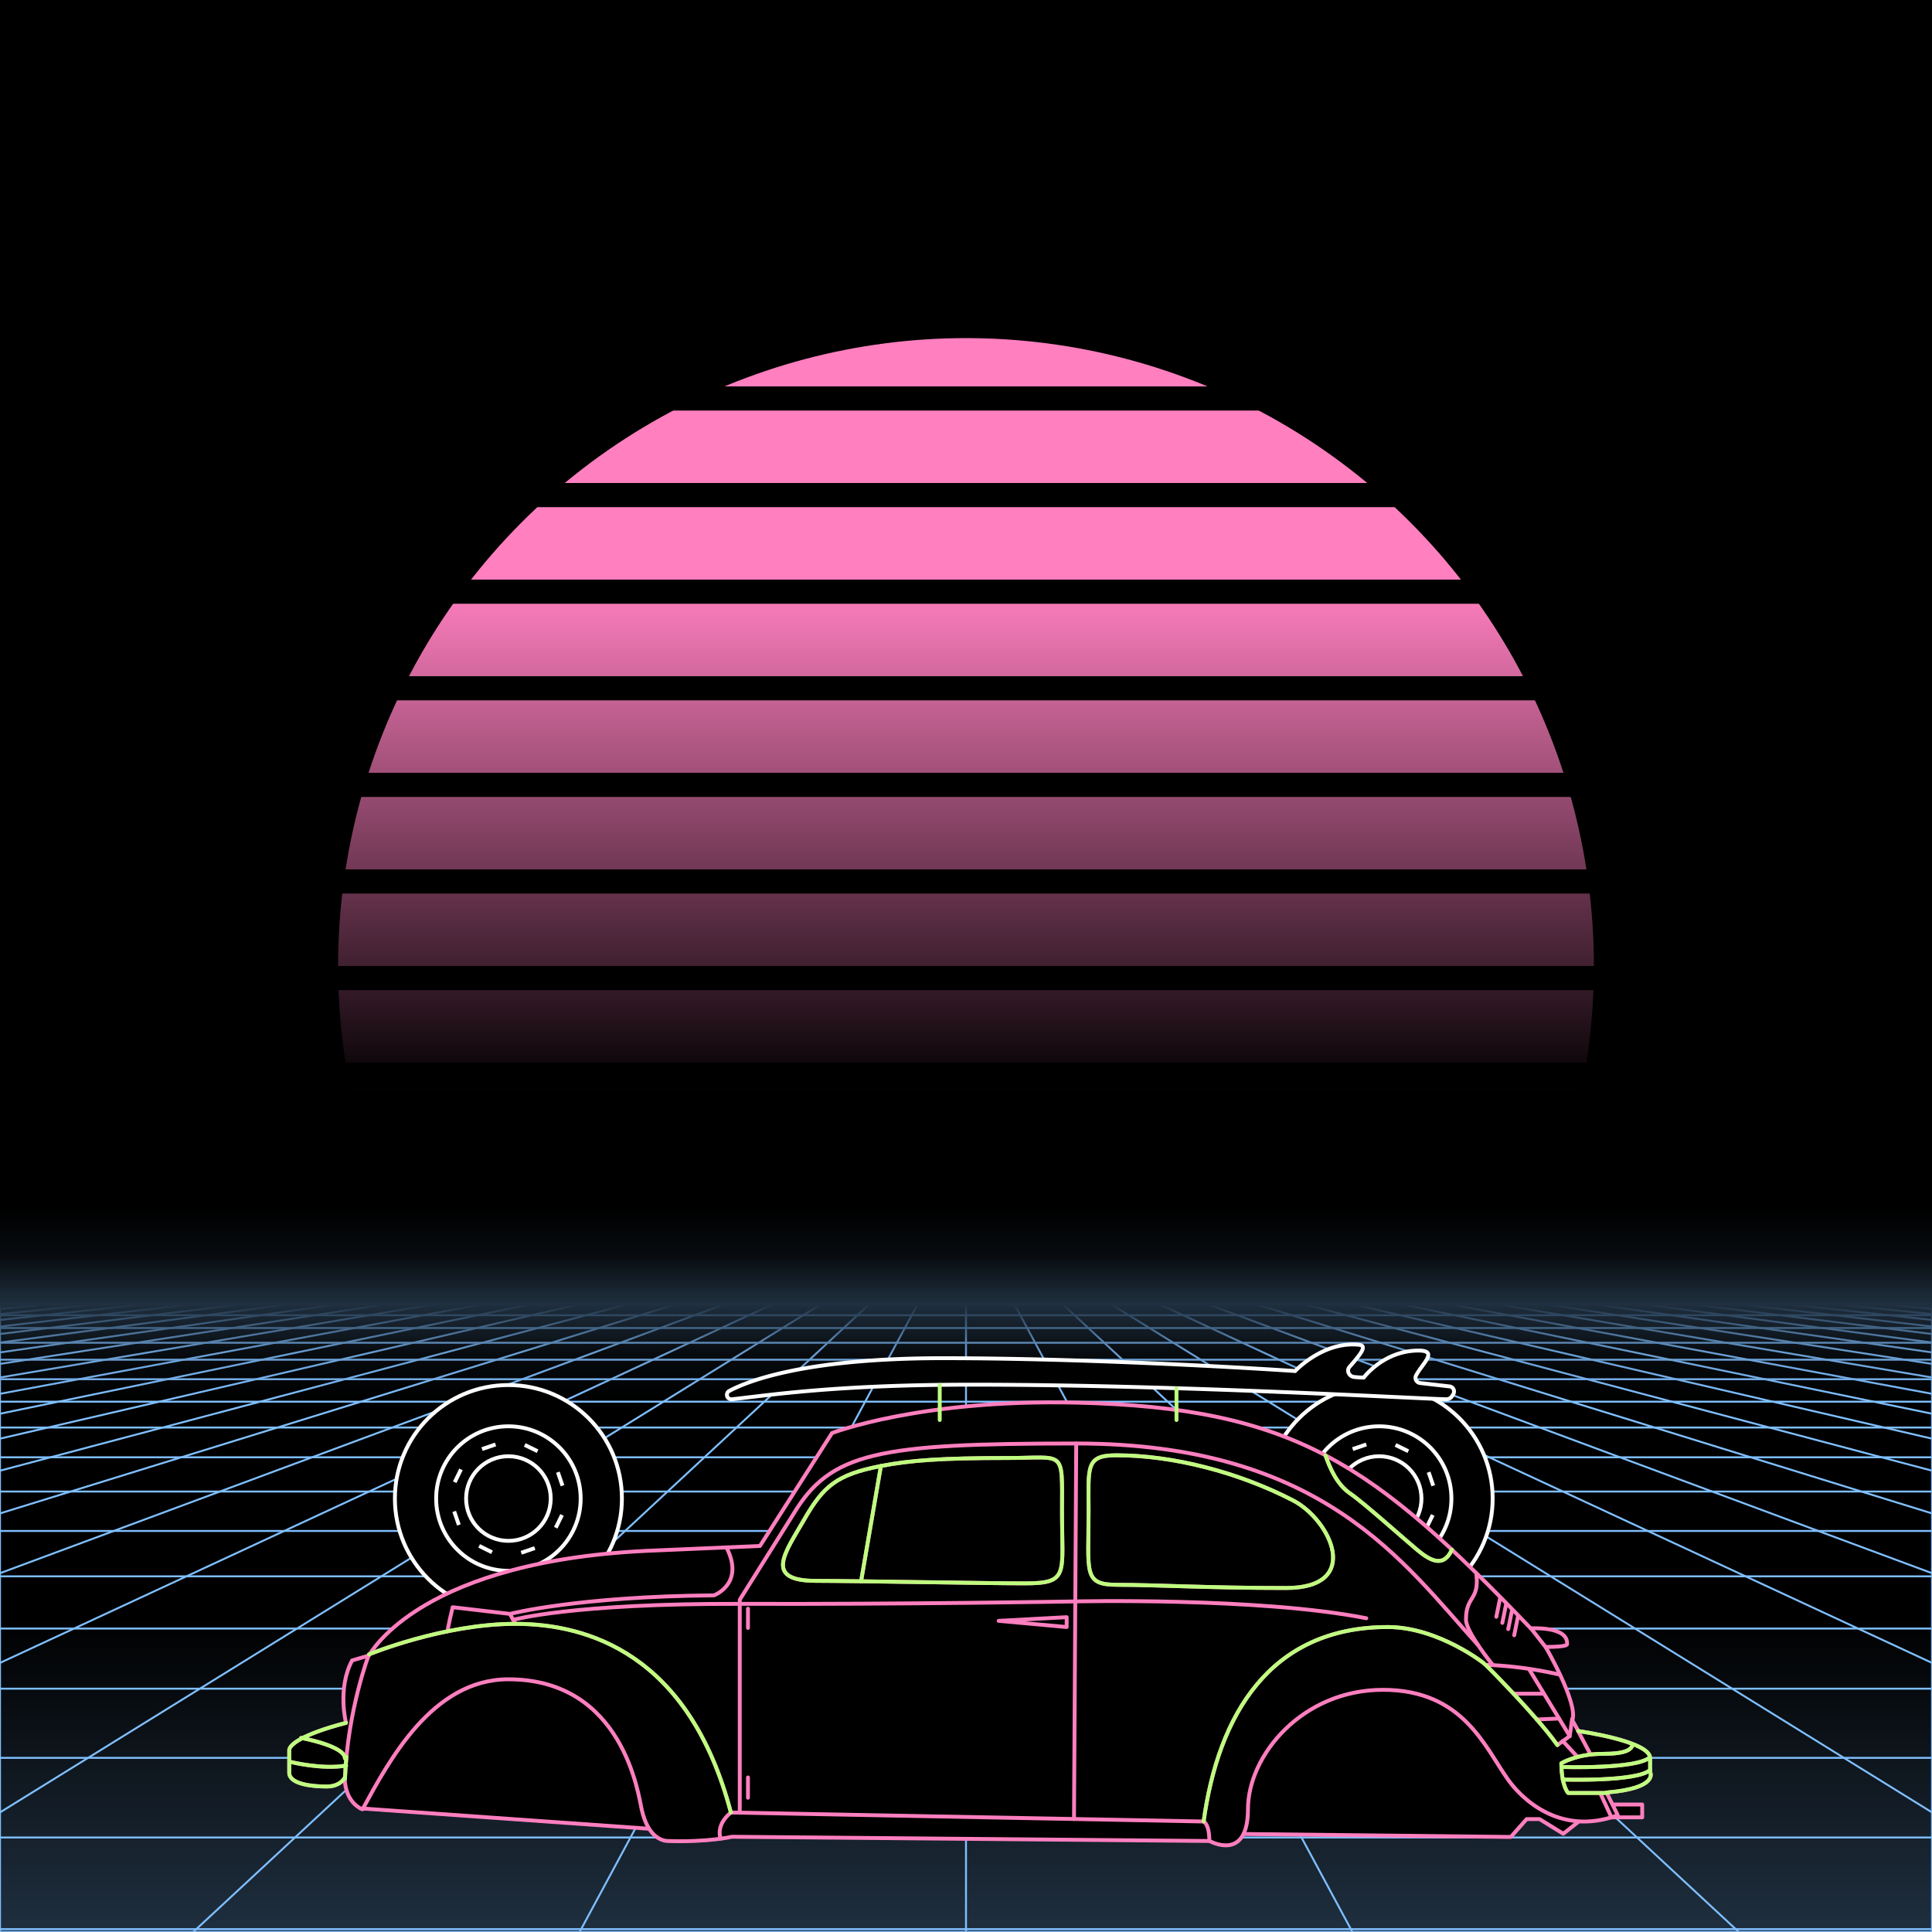 <svg xmlns="http://www.w3.org/2000/svg" viewBox="0 0 2000 2000" width="350" height="350">
    <defs>
        <linearGradient id="moon-grad" x1="0" x2="0" y1="0" y2="1">
            <stop offset="20%" stop-color="#ff7fbf" stop-opacity="1"/>
            <stop offset="60%" stop-color="#ff7fbf" stop-opacity="0"/>
        </linearGradient>

        <linearGradient id="star-grad" x1="0" y1="0" x2="1" y2="0">
            <stop offset="0%" stop-color="#ffffff" stop-opacity="0"/>
            <stop offset="80%" stop-color="#ffffff" stop-opacity=".5"/>
            <stop offset="100%" stop-color="#ffffff" stop-opacity="1"/>
        </linearGradient>

        <linearGradient id="bg-grad" x1="0" x2="0" y1="0" y2="1">
            <stop offset="25%" stop-color="#1f2f3f" stop-opacity="1"/>
            <stop offset="100%" stop-color="#000000" stop-opacity="1"/>
        </linearGradient>

        <linearGradient id="fog-grad" x1="0" x2="0" y1="0" y2="1">
            <stop offset="0%" stop-color="#1f2f3f" stop-opacity="0"/>
            <stop offset="25%" stop-color="#1f2f3f" stop-opacity=".25"/>
            <stop offset="50%" stop-color="#1f2f3f" stop-opacity="1"/>
            <stop offset="75%" stop-color="#1f2f3f" stop-opacity=".25"/>
            <stop offset="100%" stop-color="#1f2f3f" stop-opacity="0"/>
        </linearGradient>

        <linearGradient id="undergrid-grad" x1="0" x2="0" y1="0" y2="1">
            <stop offset="50%" stop-color="#000000" stop-opacity="1"/>
            <stop offset="100%" stop-color="#1f2f3f" stop-opacity="1"/>
        </linearGradient>

        <linearGradient id="flame-grad" x1="0" x2="1" y1="0" y2="0">
            <stop offset="0%" stop-color="#ffffff" stop-opacity="1"/>
            <stop offset="100%" stop-color="#0000ff" stop-opacity="0"/>
        </linearGradient>

        <linearGradient id="thrust-grad" x1="0" x2="0" y1="0" y2="1">
            <stop offset="0%" stop-color="#ffffff" stop-opacity="1"/>
            <stop offset="25%" stop-color="#ffffff" stop-opacity=".5"/>
            <stop offset="100%" stop-color="#ffffff" stop-opacity="0"/>
        </linearGradient>


        <style>
            #vmount                         {fill:url(#bg-grad); stroke:#7fbfff; stroke-width:2px;}
            #sky, #moonstripes              {fill:#000000}
            .background                     {fill:url(#bg-grad); stroke:#7fbfff; stroke-width:2px;}
            #mooncircle                     {fill:url(#moon-grad);}
            #grid                           {stroke-width:2px; fill:none; stroke:#7fbfff;}
            #star                           {stroke-width:10px; fill:none; stroke:url(#star-grad); stroke-linecap:round;}
            #undergrid                      {fill:url(#undergrid-grad);}
            #fog                            {fill:url(#fog-grad);}
            #pink,#aqua, #rack                     {fill:none;  stroke-linecap:round; stroke-linejoin:round; stroke-width:4px;}
            #gleam                          {fill:none;  stroke-linecap:round; stroke-linejoin:round; stroke-width:25px; stroke:white;}
            #pink,#outline,#under           {stroke:#ff7fbf;}
            #aqua, #gun, #frontgun, #rack   {stroke:#bfff7f;}                    
            #outline,#under,#gun,#frontgun  {fill:#000000; stroke-linecap:round; stroke-linejoin:round; stroke-width:4px;}
            .wheel, #board                          {fill:#000000; stroke:#ffffff; stroke-width:4px;}
            #laser                          {stroke-width:15px; stroke:#bfff7f;}
            

            #gun, #frontgun                 {stroke:#ffffff;}

            #flame        				    {fill:url(#flame-grad); stroke:none; }
            #rocket                         {stroke:#ffffff; stroke-width:4px; fill:#000000;}
            .stripe                         {stroke:#7f0000;}
			#housing 					    {stroke:#ffffff;stroke-width:4px; fill:#000000}

            .jet                            {stroke:#bfff7f; stroke-width:4; fill:#000000}
            .thrust                         {fill:url(#thrust-grad);}
            #parallel                       {fill:none; stroke:#ddf23d; stroke-linecap:round; stroke-linejoin:round; stroke-width:40px;}

        </style>

    </defs>

    <g id="sky"><rect width="2000" height="2000"/></g>

    <g id="moon">
        <circle id="mooncircle" cx="1000" cy="1000" r="650"/>
        <g id="moonstripes">
            <animateTransform attributeName="transform" type="translate" from="0 50" to="0 150" dur="2s" repeatCount="indefinite"/>
            <rect x="0" y="0"     width="2000" height="25"/><rect x="0" y="100"   width="2000" height="25"/><rect x="0" y="200"   width="2000" height="25"/><rect x="0" y="300"   width="2000" height="25"/><rect x="0" y="400"   width="2000" height="25"/><rect x="0" y="500"   width="2000" height="25"/><rect x="0" y="600"   width="2000" height="25"/><rect x="0" y="700"   width="2000" height="25"/><rect x="0" y="800"   width="2000" height="25"/><rect x="0" y="900"   width="2000" height="25"/><rect x="0" y="1000"  width="2000" height="25"/><rect x="0" y="1100"  width="2000" height="25"/><rect x="0" y="1200"  width="2000" height="25"/>
        </g>
    </g>

    

    <g>
        <rect><animate id="fake" begin="4.9;swipe.end" dur=".1s" attributeName="visibility" from="hide" to="hide"/></rect>
        <path id="star" d="M-2425,799.8c616.2-355.8,1278-560.9,1942.8-627"/>
        <animateTransform id="swipe" attributeName="transform" type="rotate" from="0 0 5000" to="360 0 5000" dur="5s" begin="fake.end"/>
    </g>

    <g id="grid">
        <rect id="undergrid" x="0" y="1350" width="2000" height="650"/>
        <g id="hor">
            <line x1="0" y1="1350" x2="2000" y2="1350"></line><line x1="0" y1="1361.51" x2="2000" y2="1361.51"></line><line x1="0" y1="1374.758" x2="2000" y2="1374.758"></line><line x1="0" y1="1390.006" x2="2000" y2="1390.006"></line><line x1="0" y1="1407.557" x2="2000" y2="1407.557"></line><line x1="0" y1="1427.759" x2="2000" y2="1427.759"></line><line x1="0" y1="1451.01" x2="2000" y2="1451.01"></line><line x1="0" y1="1477.773" x2="2000" y2="1477.773"></line><line x1="0" y1="1508.576" x2="2000" y2="1508.576"></line><line x1="0" y1="1544.031" x2="2000" y2="1544.031"></line><line x1="0" y1="1584.84" x2="2000" y2="1584.84"></line><line x1="0" y1="1631.811" x2="2000" y2="1631.811"></line><line x1="0" y1="1685.874" x2="2000" y2="1685.874"></line><line x1="0" y1="1748.102" x2="2000" y2="1748.102"></line><line x1="0" y1="1819.725" x2="2000" y2="1819.725"></line><line x1="0" y1="1902.163" x2="2000" y2="1902.163"></line><line x1="0" y1="1997.05" x2="2000" y2="1997.05"></line>
        </g>
        <g id="ver">
            <line x1="0" y1="1350" x2="-7000.0" y2="2000"><animate attributeName="x1" values="0;50" dur="100ms" repeatCount="indefinite"/><animate attributeName="x2" values="-7000.0;-6600.0" dur="100ms" repeatCount="indefinite"/></line><line x1="50" y1="1350" x2="-6600.0" y2="2000"><animate attributeName="x1" values="50;100" dur="100ms" repeatCount="indefinite"/><animate attributeName="x2" values="-6600.0;-6200.0" dur="100ms" repeatCount="indefinite"/></line><line x1="100" y1="1350" x2="-6200.0" y2="2000"><animate attributeName="x1" values="100;150" dur="100ms" repeatCount="indefinite"/><animate attributeName="x2" values="-6200.0;-5800.0" dur="100ms" repeatCount="indefinite"/></line><line x1="150" y1="1350" x2="-5800.0" y2="2000"><animate attributeName="x1" values="150;200" dur="100ms" repeatCount="indefinite"/><animate attributeName="x2" values="-5800.0;-5400.0" dur="100ms" repeatCount="indefinite"/></line><line x1="200" y1="1350" x2="-5400.0" y2="2000"><animate attributeName="x1" values="200;250" dur="100ms" repeatCount="indefinite"/><animate attributeName="x2" values="-5400.0;-5000.0" dur="100ms" repeatCount="indefinite"/></line><line x1="250" y1="1350" x2="-5000.0" y2="2000"><animate attributeName="x1" values="250;300" dur="100ms" repeatCount="indefinite"/><animate attributeName="x2" values="-5000.0;-4600.0" dur="100ms" repeatCount="indefinite"/></line><line x1="300" y1="1350" x2="-4600.0" y2="2000"><animate attributeName="x1" values="300;350" dur="100ms" repeatCount="indefinite"/><animate attributeName="x2" values="-4600.0;-4200.0" dur="100ms" repeatCount="indefinite"/></line><line x1="350" y1="1350" x2="-4200.0" y2="2000"><animate attributeName="x1" values="350;400" dur="100ms" repeatCount="indefinite"/><animate attributeName="x2" values="-4200.0;-3800.0" dur="100ms" repeatCount="indefinite"/></line><line x1="400" y1="1350" x2="-3800.0" y2="2000"><animate attributeName="x1" values="400;450" dur="100ms" repeatCount="indefinite"/><animate attributeName="x2" values="-3800.0;-3400.0" dur="100ms" repeatCount="indefinite"/></line><line x1="450" y1="1350" x2="-3400.0" y2="2000"><animate attributeName="x1" values="450;500" dur="100ms" repeatCount="indefinite"/><animate attributeName="x2" values="-3400.0;-3000.0" dur="100ms" repeatCount="indefinite"/></line><line x1="500" y1="1350" x2="-3000.0" y2="2000"><animate attributeName="x1" values="500;550" dur="100ms" repeatCount="indefinite"/><animate attributeName="x2" values="-3000.0;-2600.0" dur="100ms" repeatCount="indefinite"/></line><line x1="550" y1="1350" x2="-2600.0" y2="2000"><animate attributeName="x1" values="550;600" dur="100ms" repeatCount="indefinite"/><animate attributeName="x2" values="-2600.0;-2200.0" dur="100ms" repeatCount="indefinite"/></line><line x1="600" y1="1350" x2="-2200.0" y2="2000"><animate attributeName="x1" values="600;650" dur="100ms" repeatCount="indefinite"/><animate attributeName="x2" values="-2200.0;-1800.0" dur="100ms" repeatCount="indefinite"/></line><line x1="650" y1="1350" x2="-1800.0" y2="2000"><animate attributeName="x1" values="650;700" dur="100ms" repeatCount="indefinite"/><animate attributeName="x2" values="-1800.0;-1400.0" dur="100ms" repeatCount="indefinite"/></line><line x1="700" y1="1350" x2="-1400.0" y2="2000"><animate attributeName="x1" values="700;750" dur="100ms" repeatCount="indefinite"/><animate attributeName="x2" values="-1400.0;-1000.0" dur="100ms" repeatCount="indefinite"/></line><line x1="750" y1="1350" x2="-1000.0" y2="2000"><animate attributeName="x1" values="750;800" dur="100ms" repeatCount="indefinite"/><animate attributeName="x2" values="-1000.0;-600.0" dur="100ms" repeatCount="indefinite"/></line><line x1="800" y1="1350" x2="-600.0" y2="2000"><animate attributeName="x1" values="800;850" dur="100ms" repeatCount="indefinite"/><animate attributeName="x2" values="-600.0;-200.0" dur="100ms" repeatCount="indefinite"/></line><line x1="850" y1="1350" x2="-200.0" y2="2000"><animate attributeName="x1" values="850;900" dur="100ms" repeatCount="indefinite"/><animate attributeName="x2" values="-200.0;200.0" dur="100ms" repeatCount="indefinite"/></line><line x1="900" y1="1350" x2="200.0" y2="2000"><animate attributeName="x1" values="900;950" dur="100ms" repeatCount="indefinite"/><animate attributeName="x2" values="200.0;600.0" dur="100ms" repeatCount="indefinite"/></line><line x1="950" y1="1350" x2="600.0" y2="2000"><animate attributeName="x1" values="950;1000" dur="100ms" repeatCount="indefinite"/><animate attributeName="x2" values="600.0;1000.0" dur="100ms" repeatCount="indefinite"/></line><line x1="1000" y1="1350" x2="1000.0" y2="2000"><animate attributeName="x1" values="1000;1050" dur="100ms" repeatCount="indefinite"/><animate attributeName="x2" values="1000.0;1400.0" dur="100ms" repeatCount="indefinite"/></line><line x1="1050" y1="1350" x2="1400.0" y2="2000"><animate attributeName="x1" values="1050;1100" dur="100ms" repeatCount="indefinite"/><animate attributeName="x2" values="1400.0;1800.0" dur="100ms" repeatCount="indefinite"/></line><line x1="1100" y1="1350" x2="1800.0" y2="2000"><animate attributeName="x1" values="1100;1150" dur="100ms" repeatCount="indefinite"/><animate attributeName="x2" values="1800.0;2200.0" dur="100ms" repeatCount="indefinite"/></line><line x1="1150" y1="1350" x2="2200.0" y2="2000"><animate attributeName="x1" values="1150;1200" dur="100ms" repeatCount="indefinite"/><animate attributeName="x2" values="2200.0;2600.0" dur="100ms" repeatCount="indefinite"/></line><line x1="1200" y1="1350" x2="2600.0" y2="2000"><animate attributeName="x1" values="1200;1250" dur="100ms" repeatCount="indefinite"/><animate attributeName="x2" values="2600.0;3000.0" dur="100ms" repeatCount="indefinite"/></line><line x1="1250" y1="1350" x2="3000.0" y2="2000"><animate attributeName="x1" values="1250;1300" dur="100ms" repeatCount="indefinite"/><animate attributeName="x2" values="3000.0;3400.0" dur="100ms" repeatCount="indefinite"/></line><line x1="1300" y1="1350" x2="3400.0" y2="2000"><animate attributeName="x1" values="1300;1350" dur="100ms" repeatCount="indefinite"/><animate attributeName="x2" values="3400.0;3800.0" dur="100ms" repeatCount="indefinite"/></line><line x1="1350" y1="1350" x2="3800.0" y2="2000"><animate attributeName="x1" values="1350;1400" dur="100ms" repeatCount="indefinite"/><animate attributeName="x2" values="3800.0;4200.0" dur="100ms" repeatCount="indefinite"/></line><line x1="1400" y1="1350" x2="4200.0" y2="2000"><animate attributeName="x1" values="1400;1450" dur="100ms" repeatCount="indefinite"/><animate attributeName="x2" values="4200.0;4600.0" dur="100ms" repeatCount="indefinite"/></line><line x1="1450" y1="1350" x2="4600.0" y2="2000"><animate attributeName="x1" values="1450;1500" dur="100ms" repeatCount="indefinite"/><animate attributeName="x2" values="4600.0;5000.0" dur="100ms" repeatCount="indefinite"/></line><line x1="1500" y1="1350" x2="5000.0" y2="2000"><animate attributeName="x1" values="1500;1550" dur="100ms" repeatCount="indefinite"/><animate attributeName="x2" values="5000.0;5400.0" dur="100ms" repeatCount="indefinite"/></line><line x1="1550" y1="1350" x2="5400.0" y2="2000"><animate attributeName="x1" values="1550;1600" dur="100ms" repeatCount="indefinite"/><animate attributeName="x2" values="5400.0;5800.0" dur="100ms" repeatCount="indefinite"/></line><line x1="1600" y1="1350" x2="5800.0" y2="2000"><animate attributeName="x1" values="1600;1650" dur="100ms" repeatCount="indefinite"/><animate attributeName="x2" values="5800.0;6200.0" dur="100ms" repeatCount="indefinite"/></line><line x1="1650" y1="1350" x2="6200.0" y2="2000"><animate attributeName="x1" values="1650;1700" dur="100ms" repeatCount="indefinite"/><animate attributeName="x2" values="6200.0;6600.0" dur="100ms" repeatCount="indefinite"/></line><line x1="1700" y1="1350" x2="6600.0" y2="2000"><animate attributeName="x1" values="1700;1750" dur="100ms" repeatCount="indefinite"/><animate attributeName="x2" values="6600.0;7000.0" dur="100ms" repeatCount="indefinite"/></line><line x1="1750" y1="1350" x2="7000.0" y2="2000"><animate attributeName="x1" values="1750;1800" dur="100ms" repeatCount="indefinite"/><animate attributeName="x2" values="7000.0;7400.0" dur="100ms" repeatCount="indefinite"/></line><line x1="1800" y1="1350" x2="7400.0" y2="2000"><animate attributeName="x1" values="1800;1850" dur="100ms" repeatCount="indefinite"/><animate attributeName="x2" values="7400.0;7800.0" dur="100ms" repeatCount="indefinite"/></line><line x1="1850" y1="1350" x2="7800.0" y2="2000"><animate attributeName="x1" values="1850;1900" dur="100ms" repeatCount="indefinite"/><animate attributeName="x2" values="7800.0;8200.0" dur="100ms" repeatCount="indefinite"/></line><line x1="1900" y1="1350" x2="8200.0" y2="2000"><animate attributeName="x1" values="1900;1950" dur="100ms" repeatCount="indefinite"/><animate attributeName="x2" values="8200.0;8600.0" dur="100ms" repeatCount="indefinite"/></line><line x1="1950" y1="1350" x2="8600.0" y2="2000"><animate attributeName="x1" values="1950;2000" dur="100ms" repeatCount="indefinite"/><animate attributeName="x2" values="8600.0;9000.0" dur="100ms" repeatCount="indefinite"/></line><line x1="2000" y1="1350" x2="9000.0" y2="2000"><animate attributeName="x1" values="2000;2050" dur="100ms" repeatCount="indefinite"/><animate attributeName="x2" values="9000.0;9400.0" dur="100ms" repeatCount="indefinite"/></line>
        </g>
    </g>

    <rect id="fog" x="0" y="1250" width="2000" height="200"/>
    <g id="car">
        
        <g id="under-and-gleam">
            <animateTransform attributeName="transform" type="translate" keyTimes="0;.5;1" values="0,-330;0,-340;0,-330" dur="1.5s" repeatCount="indefinite"/>
            
            
            <polygon id="under" points="1653.2 1868 1700 1868 1700 1881.3 1639.8 1881.3 1618.3 1898.3 1593.7 1883.1 1580.4 1883.1 1564 1901.6 1265.7 1898.3 1020.8 1774.6 692.8 1894.6 373 1872 433.5 1710 679.5 1700.8 1471.4 1711.1 1653.2 1868"></polygon>
            <mask id="gleam-mask"><g><animateTransform attributeName="transform" type="translate" from="0 0" to="2000 0" dur="500ms" begin="fake.end+50ms"/><rect x="-150" y="0" width="250" height="2000" fill="white"/></g></mask>            
            <g mask="url(#gleam-mask)"><path d="M1708.2,1820c0-17.7-74.3-28-74.3-28l-6.2-11.2c6.3-17.5-27.7-75.9-27.7-75.9,23.4,0,22.2-2.7,22.2-2.7,1.6-19.2-37.6-16.5-37.6-16.5-162.7-169.6-243.7-228.3-470-233.7-161.8-3.8-253.3,31.5-253.3,31.5l-74.6,116.9L679.5,1605c-243.7,9-295.7,106-297.6,108.8l-17.4,5.1c-15.5,29.1-6.3,64.6-6.3,64.6-47.3,12.3-58.8,23.2-58.8,28.3" id="gleam"></path></g>                
        </g>
        <g id="wheels" transform="translate(0,-330)">
            <g id="front-wheel" class="wheel"><animateTransform attributeName="transform" attributeType="XML" type="rotate" from="360 526.3 1881.3" to="0 526.3 1881.3" dur=".5s" repeatCount="indefinite"/><g id="front"><circle cx="526.3" cy="1881.3" r="117.5"></circle><circle cx="526.3" cy="1881.3" r="74.8"></circle><circle cx="526.3" cy="1881.3" r="43.8"></circle><line x1="499" x2="513" y1="1830.1" y2="1825.3"></line><line x1="470.7" x2="477.2" y1="1864.4" y2="1851.1"></line><line x1="475" x2="470.2" y1="1908.6" y2="1894.6"></line><line x1="509.3" x2="496" y1="1936.9" y2="1930.3"></line><line x1="553.6" x2="539.6" y1="1932.6" y2="1937.4"></line><line x1="581.8" x2="575.3" y1="1898.3" y2="1911.5"></line><line x1="577.5" x2="582.3" y1="1854" y2="1868"></line><line x1="543.2" x2="556.5" y1="1825.8" y2="1832.3"></line></g></g>
            <g id="middle-wheel" class="wheel"><animateTransform attributeName="transform" attributeType="XML" type="rotate" from="360  " to="0  " dur=".5s" repeatCount="indefinite"/></g>
            <g id="rear-wheel" class="wheel"><animateTransform attributeName="transform" attributeType="XML" type="rotate" from="360 1427.7 1881.3" to="0 1427.7 1881.3" dur=".5s" repeatCount="indefinite"/><g id="rear"><circle cx="1427.7" cy="1881.3" r="117.5"></circle><circle cx="1427.7" cy="1881.3" r="74.8"></circle><circle cx="1427.7" cy="1881.3" r="43.8"></circle><line x1="1400.3" x2="1414.4" y1="1830.1" y2="1825.3"></line><line x1="1372.1" x2="1378.6" y1="1864.4" y2="1851.1"></line><line x1="1376.4" x2="1371.6" y1="1908.6" y2="1894.6"></line><line x1="1410.7" x2="1397.4" y1="1936.9" y2="1930.3"></line><line x1="1455" x2="1441" y1="1932.6" y2="1937.4"></line><line x1="1483.2" x2="1476.7" y1="1898.3" y2="1911.5"></line><line x1="1478.9" x2="1483.7" y1="1854" y2="1868"></line><line x1="1444.6" x2="1457.9" y1="1825.8" y2="1832.3"></line></g></g>
        </g>

        

        <g id="body">
            <animateTransform attributeName="transform" type="translate" keyTimes="0;.5;1" values="0,-330;0,-340;0,-330" dur="1.5s" repeatCount="indefinite"/>
            <path d="M1674.7,1879.1l-11.6-23.5c54.8-4.5,45.1-21.2,45.1-21.2V1820c0-17.7-74.3-28-74.3-28l-6.2-11.2c6.3-17.5-27.7-75.9-27.7-75.9,23.4,0,22.2-2.7,22.2-2.7,1.6-19.2-37.6-16.5-37.6-16.5-162.7-169.6-243.7-228.3-470-233.7-161.8-3.8-253.3,31.5-253.3,31.5l-74.6,116.9L679.5,1605c-243.7,9-295.7,106-297.6,108.8l-17.4,5.1c-15.5,29.1-6.3,64.6-6.3,64.6-47.3,12.3-58.8,23.2-58.8,28.3v23.3c0,11.9,23.8,14.3,38.6,14.3s18.8-9.2,18.8-9.2c.5,27,18.5,32.8,18.5,32.8,27.4-50.3,72.2-134.6,151-134.6,119.2,0,134.7,120.6,138,134.9,6.8,30.1,22.6,32.4,27,32.5,42.2,1.4,66.3-4.4,66.3-4.4l494.6,4.4s39.7,22.5,39.7-33.1,56.2-123.4,139.7-123.4,105.6,59.7,130,93.6C1572.9,1858.7,1612.8,1902,1674.7,1879.1Z" id="outline"></path>
            <g id="pink"><path d="M1663.9,1856.1h-40.5s-6.9-6.5-7.1-30.8c0,0,16.1-9.7,42-9.7s30-4.7,31.8-9.1"></path><line x1="1633.1" x2="1646.6" y1="1791" y2="1816.3"></line><line x1="1668.2" x2="1657.3" y1="1881.3" y2="1857.8"></line><path d="M1627.5,1779.2l-2.5,18-12.8,9.3c-22.3-31.4-74.3-83.1-74.3-83.1a413.4,413.4,0,0,1,76.8,10.2"></path><line x1="1584.7" x2="1600.3" y1="1685.5" y2="1705.4"></line><line x1="1617.8" x2="1633.1" y1="1802.3" y2="1818.8"></line><line x1="1582.7" x2="1625" y1="1727.6" y2="1797.2"></line><line x1="1566.8" x2="1597.2" y1="1753.3" y2="1753.3"></line><line x1="1590.9" x2="1613.9" y1="1780" y2="1779"></line><path d="M1528.4,1630.4c2.9,26.9-11,21.2-10.8,46.5.1,12.8,27.6,46.5,27.6,46.5"></path><line x1="1553" x2="1549" y1="1653.9" y2="1673.7"></line><line x1="1559.2" x2="1555.2" y1="1660.3" y2="1680"></line><line x1="1565.3" x2="1561.3" y1="1666.7" y2="1686.4"></line><line x1="1571.5" x2="1567.5" y1="1673" y2="1692.8"></line><path d="M1530.1,1703c-76.5-84.2-159.8-208.7-416-208.7l-2.3,388.7"></path><path d="M1114.1,1494.3c-205.7,0-254.6,8.9-293.2,73.8L765.8,1656v220.3"></path><path d="M357.1,1841.4c2.8-71.9,24.9-128.8,24.9-128.8s76.6-31.6,151.5-31.6,179.9,31.2,223.1,195.3l489.4,9.3s5.9,2.4,5.9,20"></path><path d="M311.7,1799.1s45,8.1,45.4,21.1"></path><path d="M301.1,1824s32.7,8.1,57.2,3.7"></path><path d="M463.7,1688.6c-1.3.3,4.9-24.8,4.9-24.8l59.3,6.9,5.6,10.3-5.6-10.3s70.1-18.1,211.2-19.2c0,0,32.3-12,12.9-49.6"></path><path d="M531.2,1676.9s59.3-17.1,234.6-16.6,346-2.5,346-2.5,192.1-4.5,302.6,17.4"></path><path d="M746,1903.4s-5.9-13.5,10.6-27.1"></path><line x1="774.3" x2="774.3" y1="1840" y2="1861"></line><line x1="774.3" x2="774.3" y1="1665.3" y2="1685.2"></line><polygon points="1033.8 1677.9 1104.2 1674.1 1104.2 1684.3 1033.8 1677.9"></polygon><path d="M1246,1885.6c15.1-109.8,68.3-201.3,190.6-201.3,52.8,0,101.5,38.7,101.3,39.1"></path><path d="M1617.8,1842.2s76.7,2.5,90.4-9.9"></path><path d="M1617.6,1829.2s76.6,2.4,90.3-10"></path><path d="M1372.1,1506.5c4.8,13.9,12,30.3,25.9,39.8s56.7,47.9,68.8,57.9,27,20.3,36.2,0"></path><path d="M1126.9,1564c0,64.8-6,76.6,30.2,76.6,39.2,0,94.5,3.3,174.2,3.3s46.4-70.4,7.2-90.7c-57-29.4-124.5-46.7-182.9-46.7C1123.5,1506.5,1126.9,1518.6,1126.9,1564Z"></path><path d="M1099.4,1565.3c0-65.8,4.2-56-56-56-68.7,0-101,2.4-131.5,8.3-46.2,8.9-59.7,21.2-79.4,55.4s-42.6,63.5,12.3,63.5c37.1,0,179.6,2.6,215.7,2.6C1107,1639.1,1099.4,1630.2,1099.4,1565.3Z"></path><line x1="911.9" x2="891.4" y1="1517.6" y2="1636.9"></line></g>
            <g id="aqua"><path d="M1663.1,1855.6c54.8-4.5,45.1-21.2,45.1-21.2V1820c0-17.7-74.3-28-74.3-28" id="outline-2"></path><path d="M358.2,1783.5c-47.3,12.3-58.8,23.2-58.8,28.3v23.3c0,11.9,23.8,14.3,38.6,14.3s18.8-9.2,18.8-9.2" id="outline-3"></path><path d="M1663.9,1856.1h-40.5s-6.9-6.5-7.1-30.8c0,0,16.1-9.7,42-9.7s30-4.7,31.8-9.1"></path><path d="M1612.2,1806.5c-22.3-31.4-74.3-83.1-74.3-83.1"></path><path d="M382,1712.6s76.6-31.6,151.5-31.6,179.9,31.2,223.1,195.3"></path><path d="M357.1,1841.4c.3-7.7.8-15.3,1.5-22.6"></path><path d="M311.7,1799.1s45,8.1,45.4,21.1"></path><path d="M301.1,1824s32.7,8.1,57.2,3.7"></path><path d="M1246,1885.6c15.1-109.8,68.3-201.3,190.6-201.3,52.8,0,101.5,38.7,101.3,39.1"></path><path d="M1617.8,1842.2s76.7,2.5,90.4-9.9"></path><path d="M1617.6,1829.2s76.6,2.4,90.3-10"></path><path d="M1372.1,1506.5c4.8,13.9,12,30.3,25.9,39.8s56.7,47.9,68.8,57.9,27,20.3,36.2,0"></path><path d="M1126.9,1564c0,64.8-6,76.6,30.2,76.6,39.2,0,94.5,3.3,174.2,3.3s46.4-70.4,7.2-90.7c-57-29.4-124.5-46.7-182.9-46.7C1123.5,1506.5,1126.9,1518.6,1126.9,1564Z"></path><path d="M1099.4,1565.3c0-65.8,4.2-56-56-56-68.7,0-101,2.4-131.5,8.3-46.2,8.9-59.7,21.2-79.4,55.4s-42.6,63.5,12.3,63.5c37.1,0,179.6,2.6,215.7,2.6C1107,1639.1,1099.4,1630.2,1099.4,1565.3Z"></path><line x1="911.9" x2="891.4" y1="1517.6" y2="1636.9"></line></g>
            <g id="surf">
                <path id="board" class="cls-5" d="M757.7,1448.5a4.6,4.6,0,0,1-2.6-8.7c18.5-9.9,78-33.8,220.7-33.8,171.1,0,364.9,13.3,364.9,13.3s29-31.1,66.1-27.2c8.4.9,3.1,8.3-9.9,23-3.2,3.8-.3,9.7,4.6,10.3a77.3,77.3,0,0,0,10.3.6s20.6-27.9,56.7-27.9c21,0,3.5,13.8-2.6,25.8a5.4,5.4,0,0,0,4.1,7.8l30.5,3.5a5.3,5.3,0,0,1,3.9,8.1l-1.2,1.9a6.9,6.9,0,0,1-6.1,3.3c-29.5-.6-279.8-15.1-490.6-15.1C864.4,1433.4,796.5,1444.3,757.7,1448.5Z"/>
                <g id="rack">
                <line class="cls-5" x1="972.8" y1="1470" x2="972.8" y2="1433.6"/>
                <line class="cls-5" x1="1217.9" y1="1470" x2="1217.9" y2="1437.1"/>
            </g>
            </g>
        </g>
    </g>
</svg>
